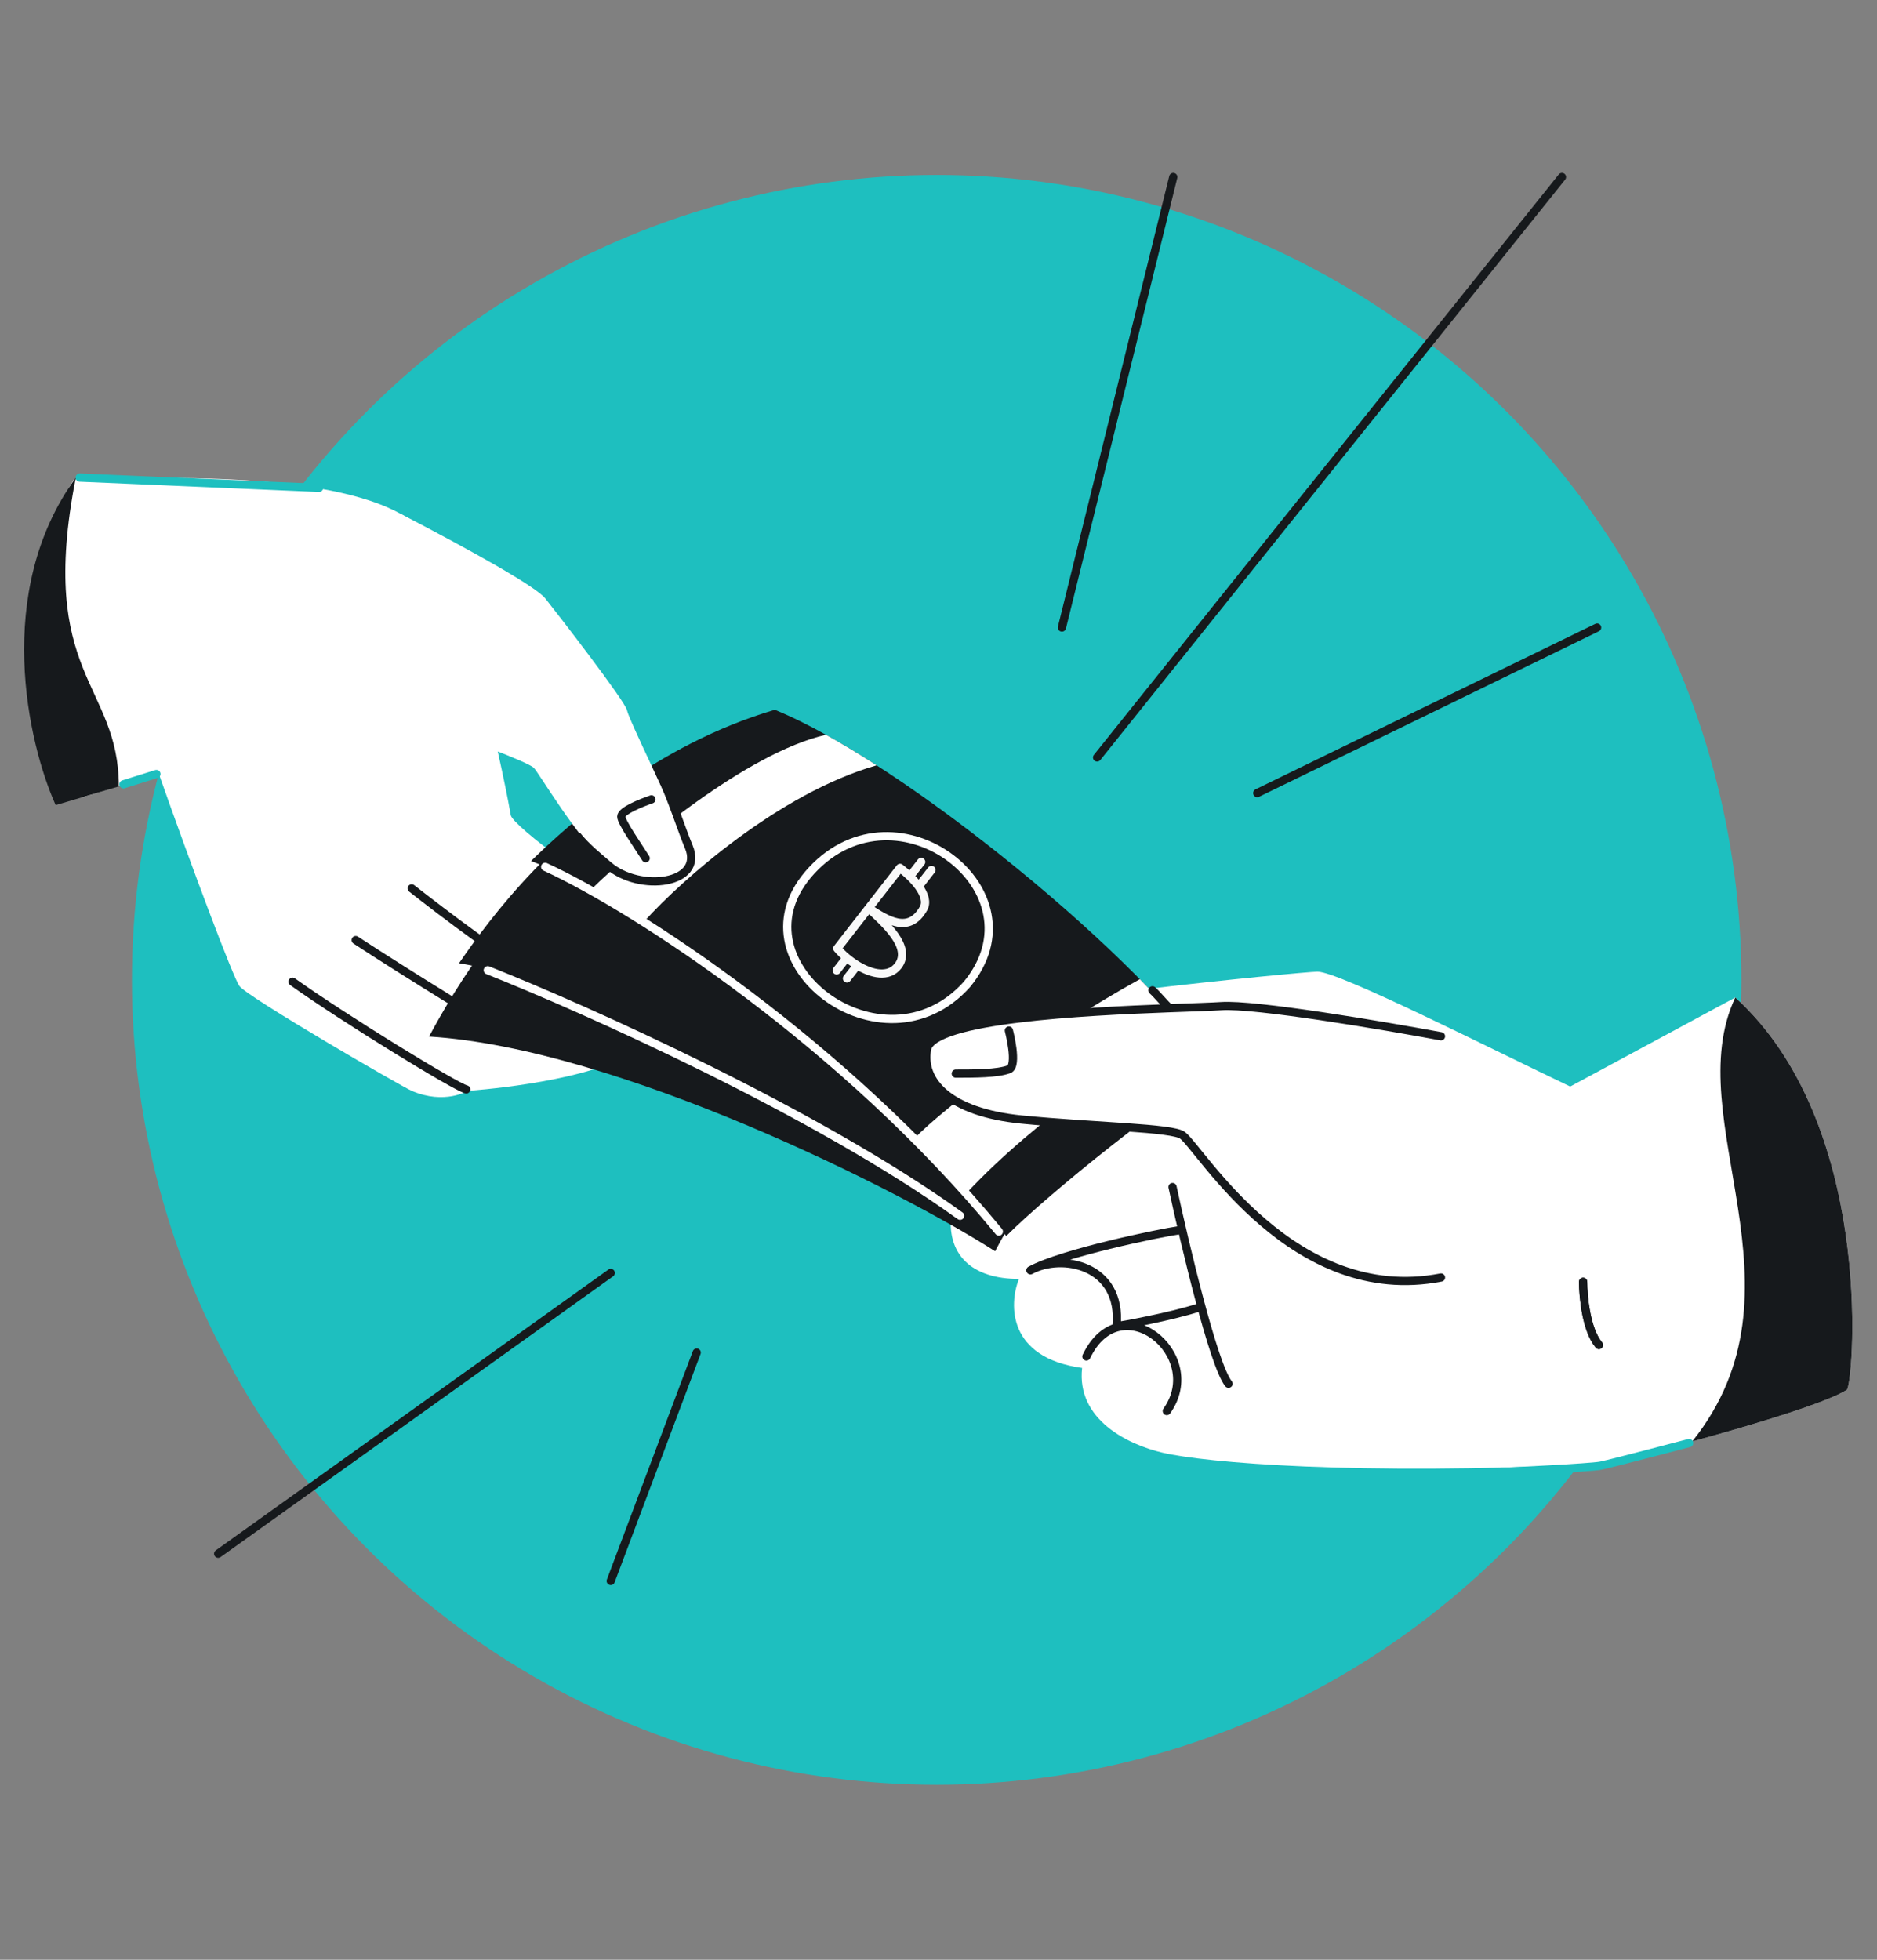 <svg width="456" height="476" viewBox="0 0 456 476" fill="none" xmlns="http://www.w3.org/2000/svg">
<rect x="0" y="0" width="456" height="476" fill="#808080" stroke="none"/>
<circle cx="227.552" cy="238" r="195.5" fill="#1EBFBF"/>
<path d="M100.017 264.955C97.576 263.909 60.259 242.286 58.166 239.496C56.663 237.491 46.36 210.023 38.562 187.873L19.951 193.715C1.498 165.2 10.256 128.015 17.945 116.462C36.572 116.087 82.39 113.953 100.017 126.498C112.572 136.264 123.733 195.552 124.081 197.994C124.43 200.435 146.402 217.175 159.306 222.407C167.229 225.619 157.38 253.55 152.679 256.236C140.473 263.211 113.619 264.955 113.619 264.955C113.619 264.955 108.038 268.393 100.017 264.955Z" fill="white"/>
<path d="M320.082 236.006C325.314 236.006 362.166 254.722 381.464 263.906L421.571 242.283C455.051 272.625 450.518 333.309 448.774 337.494C441.101 342.725 391.578 355.629 388.09 355.629C329.15 358.419 292.879 355.281 282.417 352.839C274.047 350.886 261.491 344.818 262.886 332.263C244.751 329.752 245.1 316.801 247.541 310.64C236.032 310.64 229.754 304.711 231.149 294.248C232.265 285.878 256.957 280.065 269.164 278.205C255.911 277.74 228.359 276.182 224.174 273.671C216.85 269.277 214.409 253.792 226.267 248.91C239.362 243.517 316.578 236.006 320.082 236.006Z" fill="white"/>
<path d="M421.57 242.283C455.051 272.625 450.517 333.309 448.773 337.494C444.397 340.478 426.406 345.958 411.107 350.116C440.752 313.081 407.62 271.928 421.57 242.283Z" fill="#16191C"/>
<path d="M232.195 260.767C236.729 260.767 242.309 260.767 245.099 259.721C247.346 258.878 245.099 250.305 245.099 250.305M384.602 311.337C384.602 314.941 385.369 323.055 388.438 326.682M263.932 329.473C272.302 312.035 293.204 329.087 283.462 342.725M291.135 317.615C284.857 319.707 271.953 322.095 271.256 322.095C272.651 307.257 258.003 304.362 250.33 308.547C258.003 304.362 281.719 299.479 286.601 298.782M284.857 288.319C287.88 302.386 294.832 331.635 298.459 336.099" stroke="#16191C" stroke-width="2" stroke-linecap="round" stroke-linejoin="round"/>
<path d="M71.07 238.449C83.625 247.401 110.758 264.048 113.269 264.606M86.415 228.336C97.924 235.892 122.267 250.935 124.778 252.051C127.289 253.167 147.68 251.353 157.561 250.307M100.016 215.78C107.573 221.709 124.081 234.264 126.522 234.264C130.095 234.264 149.889 237.054 160.7 237.054" stroke="#16191C" stroke-width="2" stroke-linecap="round" stroke-linejoin="round"/>
<path d="M162.373 186.311C135.698 200.326 118.846 223.29 111.521 233.954C157.063 241.754 221.674 283.673 242.627 300.582C250.711 288.4 275.413 258.864 284.992 251.339C263.227 228.516 194.96 192.445 162.373 186.311Z" fill="#16191C"/>
<path d="M175.759 189.818C157.755 197.886 135.945 225.119 127.29 237.727C131.958 239.121 136.736 240.766 141.569 242.61C148.284 231.386 167.228 206.084 189.279 194.673C184.549 192.812 180.01 191.176 175.759 189.818Z" fill="white"/>
<path d="M262.179 233.049C241.607 250.476 222.116 272.417 215.998 281.833L216.532 282.184C222.094 285.832 226.907 288.989 231.204 292.101C244.302 270.902 265.891 249.69 274.528 242.019C270.84 239.108 266.683 236.097 262.179 233.049Z" fill="white"/>
<path d="M211.576 227.233C211.21 224.978 208.9 220.462 202.591 220.435C194.704 220.401 194.823 226.908 200.408 230.34C208.162 235.106 204.286 245.568 195.282 243.276C188.079 241.442 186.787 236.066 186.534 233.774" stroke="white" stroke-width="2" stroke-linecap="round"/>
<path d="M187.61 244.533C193.613 236.269 206.119 219.317 208.119 217.622" stroke="white" stroke-width="2" stroke-linecap="round"/>
<path d="M191.171 246.514C197.174 238.249 209.68 221.297 211.68 219.602" stroke="white" stroke-width="2" stroke-linecap="round"/>
<path d="M211.337 213.241C216.536 215.739 220.746 219.847 222.789 224.908C224.818 229.934 224.749 235.991 221.247 242.525C213.484 255.717 198.923 257.229 188.197 252.12C182.839 249.568 178.534 245.399 176.553 240.32C174.587 235.277 174.864 229.221 178.868 222.734C186.859 209.787 200.94 208.244 211.337 213.241Z" stroke="white" stroke-width="2"/>
<path d="M149.67 198.936C124.656 215.737 110.371 240.38 104.235 251.77C150.351 254.629 219.095 289.358 241.745 303.916C248.472 290.935 269.856 258.915 278.57 250.403C254.478 230.053 182.728 201.53 149.67 198.936Z" fill="#16191C"/>
<path d="M188.224 172.402C159.316 180.905 138.282 200.112 129.005 209.13C172.128 225.722 227.248 279.515 244.472 300.209C254.791 289.852 284.813 265.743 295.684 260.246C278.825 233.593 218.972 184.816 188.224 172.402Z" fill="#16191C"/>
<path d="M200.662 178.472C181.424 182.847 154.69 205.266 143.728 215.928C148.031 218.212 152.393 220.763 156.77 223.521C165.559 213.834 189.102 192.746 212.966 185.888C208.693 183.133 204.563 180.638 200.662 178.472Z" fill="white"/>
<path d="M276.909 237.834C253.314 250.88 229.894 268.566 222.045 276.598L222.5 277.047C227.237 281.716 231.336 285.757 234.939 289.652C251.945 271.438 277.28 254.88 287.255 249.054C284.21 245.476 280.726 241.707 276.909 237.834Z" fill="white"/>
<path d="M230.946 208.426C235.554 211.897 238.875 216.752 239.884 222.116C240.886 227.442 239.629 233.367 234.912 239.087C224.709 250.497 210.135 249.12 200.621 242.004C195.869 238.449 192.467 233.516 191.522 228.147C190.584 222.816 192.045 216.932 197.245 211.357C207.624 200.232 221.733 201.485 230.946 208.426Z" stroke="white" stroke-width="2"/>
<path d="M211.034 220.585L218.658 210.798C219.538 211.484 220.342 212.178 221.057 212.871M211.034 220.585L203.411 230.372C204.043 231.12 204.816 231.886 205.679 232.611M211.034 220.585C214.903 224.204 221.686 230.092 218.168 234.609C215.876 237.551 211.786 236.611 208.251 234.461M211.034 220.585C215.49 223.451 220.778 226.965 224.344 220.671C225.166 219.219 224.657 217.322 223.186 215.288M203.269 235.705L205.679 232.611M223.794 209.356L221.057 212.871M205.767 237.65L208.251 234.461M226.292 211.301L223.186 215.288M205.679 232.611C206.474 233.277 207.344 233.909 208.251 234.461M221.057 212.871C221.897 213.685 222.615 214.497 223.186 215.288" stroke="#F9F9F9" stroke-width="2" stroke-linecap="round" stroke-linejoin="round"/>
<path d="M132.451 145.329C130.219 142.539 115.362 134.168 97.227 124.752C99.9 142.539 106.434 178.461 108.387 178.461C110.828 178.461 128.266 185.087 129.661 186.482C131.056 187.877 140.124 203.571 147.796 210.197C155.469 216.824 171.163 214.731 167.327 205.664C163.568 196.78 152.679 174.624 152.33 172.532C151.982 170.439 135.241 148.816 132.451 145.329Z" fill="white"/>
<path d="M140.124 202.874C142.325 205.69 145.613 208.311 147.797 210.197C155.469 216.824 171.163 214.731 167.327 205.664C165.66 201.724 163.282 194.129 160.352 187.877" stroke="#16191C" stroke-width="2"/>
<path d="M158.259 194.155C155.585 195.085 150.935 196.945 150.935 198.34C150.935 199.735 155.12 205.664 156.864 208.454" stroke="#16191C" stroke-width="2" stroke-linecap="round" stroke-linejoin="round"/>
<path d="M296.715 244.38C304.806 243.822 335.66 249.03 350.075 251.704C362.049 268.909 378.812 304.715 350.075 310.295C314.153 317.27 291.832 279.255 287.299 275.768C284.857 273.89 266.024 273.675 248.238 271.931C230.451 270.188 223.825 262.515 225.22 254.842C226.932 245.426 286.601 245.077 296.715 244.38Z" fill="white"/>
<path d="M350.075 251.703C335.66 249.029 304.806 243.821 296.715 244.379C294.512 244.531 289.956 244.666 284.16 244.883M350.075 310.294C314.153 317.269 291.832 279.255 287.299 275.767C284.857 273.889 266.024 273.675 248.238 271.931C230.451 270.187 223.825 262.514 225.22 254.842C226.559 247.477 263.352 245.659 284.16 244.883M279.975 240.543C281.137 241.576 283.114 244.03 284.16 244.883" stroke="#16191C" stroke-width="2" stroke-linecap="round"/>
<path d="M232.195 260.771C236.729 260.771 242.309 260.771 245.099 259.724C247.346 258.882 245.099 250.308 245.099 250.308M384.602 311.34C384.602 314.944 385.369 323.059 388.438 326.686" stroke="#16191C" stroke-width="2" stroke-linecap="round" stroke-linejoin="round"/>
<path d="M257.986 152.425L285.033 43M266.527 183.981L379.459 43M305.436 192.633L388 152.425M148.375 309.184L53 377.384M169.254 328.524L148.375 384" stroke="#16191C" stroke-width="2" stroke-linecap="round" stroke-linejoin="round"/>
<path d="M118.501 235.66C142.216 245.076 198.366 270.187 233.242 295.297M132.451 210.549C154.423 220.663 205.271 253.655 242.658 299.133" stroke="white" stroke-width="2" stroke-linecap="round" stroke-linejoin="round"/>
<path d="M28.87 191.019C28.87 165.908 8.99 164.164 18.407 116.036C-1.682 143.657 6.782 180.556 13.524 195.552L28.87 191.019Z" fill="#16191C"/>
<path d="M19.36 116L77.5 118.5M364.86 357.5C364.86 357.5 386.36 356.5 388.86 356C391.36 355.5 410.36 350.5 410.36 350.5M30 190.5L38 188" stroke="#1EBFBF" stroke-width="2" stroke-linecap="round"/>
</svg>
